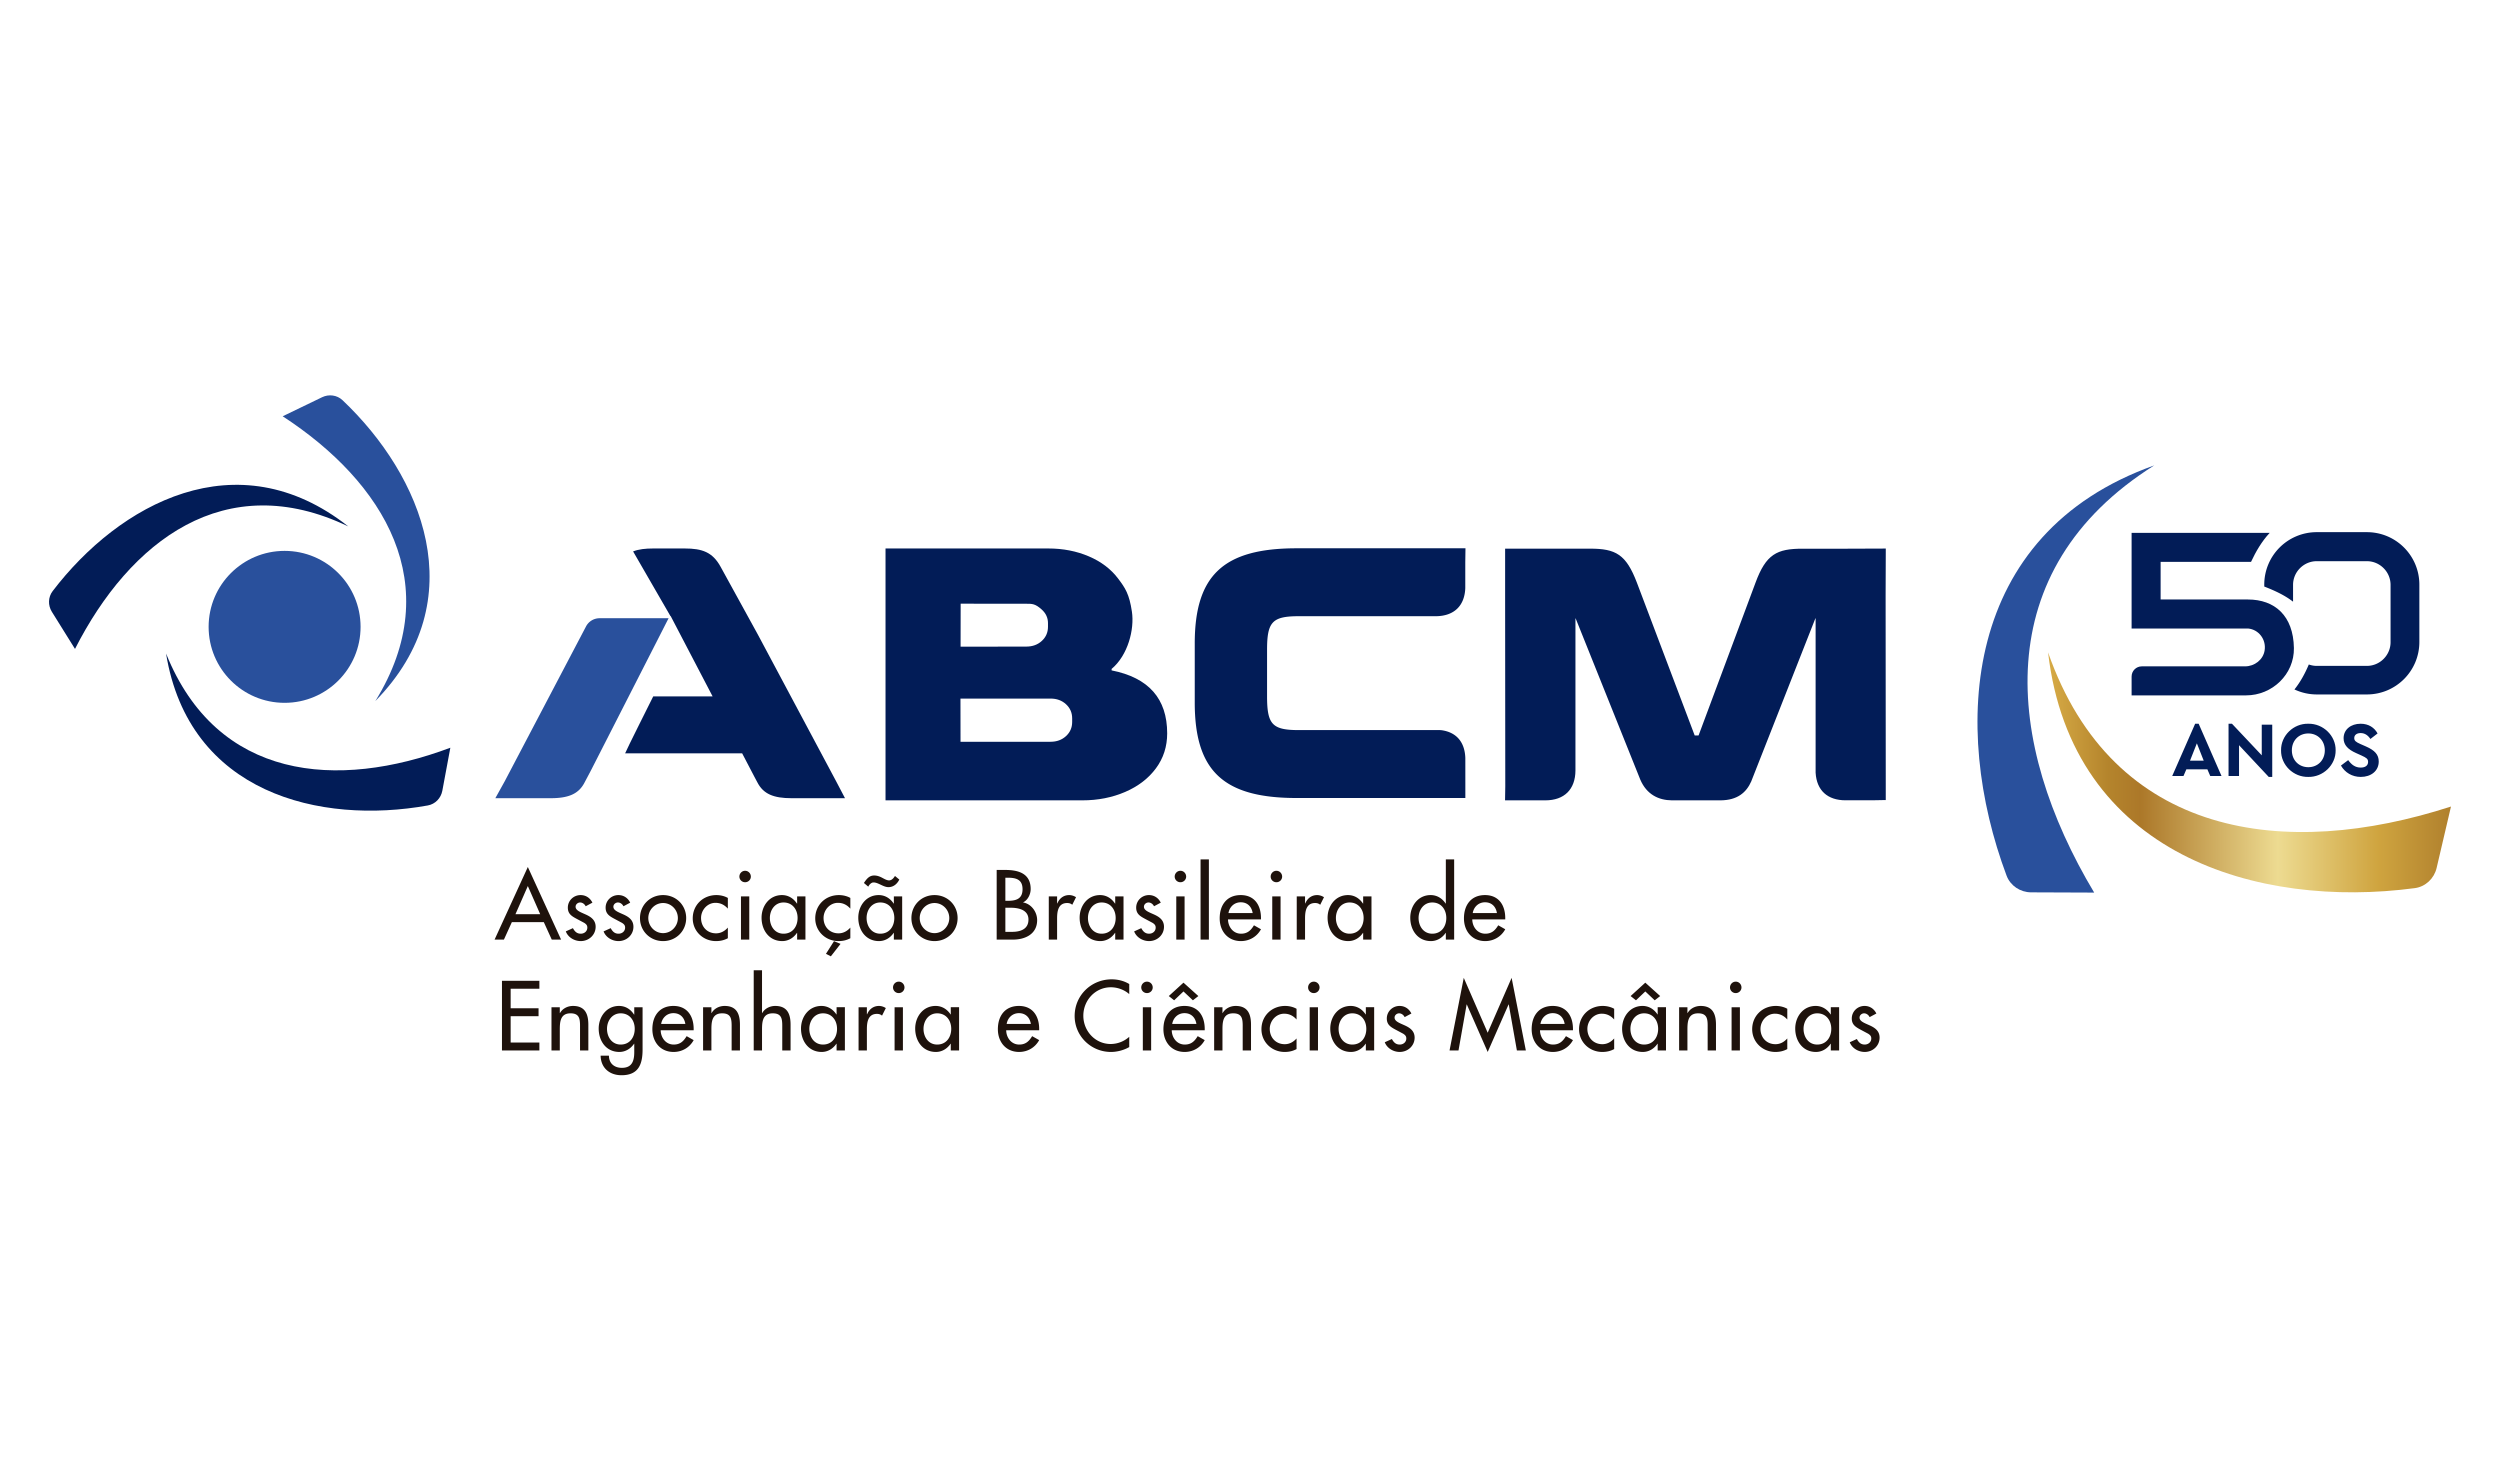 <svg xmlns="http://www.w3.org/2000/svg" width="510" height="300"><defs><linearGradient id="a" x1="417.804" x2="500" y1="142.33" y2="142.33" data-name="Gradiente sem nome" gradientTransform="matrix(1 0 0 -1 0 299.89)" gradientUnits="userSpaceOnUse"><stop offset="0" stop-color="#d7ab46"/><stop offset=".15" stop-color="#b4842c"/><stop offset=".23" stop-color="#ac7829"/><stop offset=".57" stop-color="#eddb91"/><stop offset=".82" stop-color="#cfa43f"/><stop offset="1" stop-color="#b0802d"/></linearGradient></defs><path fill="#021c57" d="M264.514 111.852c-14.86 0-20.793 5.43-20.786 19.467v12.012c0 14.037 5.94 19.463 20.8 19.463h34.403v-2.84l-.004-5.313v-.024c-.116-3.211-1.791-5.217-4.82-5.649a3 3 0 0 0-.441-.028h-28.665c-5.454 0-6.516-1.13-6.52-6.868v-9.494c0-5.74 1.062-6.872 6.516-6.872h27.99c3.658-.05 5.803-2.137 5.93-5.743v-5.268l.039-2.853z"/><path fill="#29509c" d="M136.392 126.119h-14.08a3.12 3.12 0 0 0-2.761 1.67l-16.614 31.64-1.891 3.405h11.236c3.694 0 5.775-.86 6.985-3.235l1.26-2.382 13.684-26.814z"/><path fill="#021c57" d="m170.604 159.443-16.006-30-7.613-13.853c-1.63-2.96-3.754-3.701-7.298-3.701h-6.429c-1.58 0-2.945.14-4.105.6l7.613 13.187h.052l2.473 4.738 6.082 11.652h-12.114c-.371.74-5.51 10.989-5.734 11.617h23.877l2.445 4.681.649 1.22c1.22 2.39 3.302 3.25 6.995 3.25h10.891zM384.7 111.905l-8.142.031h-8.875c-5.184 0-7.415 1.11-9.56 6.937l-11.601 31.125h-.007s-.014.036-.018.036h-.78l-11.792-31.175c-2.206-5.777-4.311-6.934-9.56-6.934h-17.321v9.47l.033 39.005-.047 2.87h8.218c3.867 0 6.119-2.23 6.144-6.086v-31.036h.039l13.191 32.9c1.305 3.038 3.725 4.191 6.432 4.223h9.95c3.405-.036 5.244-1.562 6.273-3.913l.003-.025 13.059-33.195h.046v31.497l.004.033c.214 3.568 2.416 5.592 6.108 5.592h5.365l2.832-.053v-2.821l-.029-39.019z"/><path fill="#29509c" fill-rule="evenodd" d="M439.465 94.94c-39.268 13.975-41.41 53.559-30.126 83.685.775 2.069 2.796 3.405 5.005 3.414q6.434.027 12.869.051c-18.25-30.494-21.714-65.752 12.252-87.15"/><path fill="url(#a)" fill-rule="evenodd" d="M417.804 133.086c4.83 41.4 42.93 52.347 74.818 48.092 2.19-.293 3.945-1.963 4.448-4.114l2.93-12.531c-33.805 10.961-68.944 6.447-82.196-31.447"/><g fill="#021c57"><path d="M458.576 122.297h-17.809v-7.673h18.444c.959-2.066 2.208-4.222 3.808-5.92h-28.172v19.513h23.777c2.136.208 3.698 2.193 3.365 4.441-.285 1.923-2.058 3.279-4.002 3.279h-21.063c-1.147 0-2.077.93-2.077 2.077v3.843h23.35c5.35 0 9.849-4.312 9.759-9.662-.11-6.616-3.92-9.892-9.38-9.898"/><path d="M482.845 108.561h-10.23a10.693 10.693 0 0 0-10.705 10.704v.389c2.07.81 4.11 1.728 5.874 3.09v-3.431c0-2.653 2.178-4.831 4.83-4.831h10.23c2.653 0 4.831 2.178 4.831 4.83v11.699c0 2.652-2.178 4.831-4.83 4.831h-10.23c-.567 0-1.11-.105-1.617-.287-.79 1.874-1.73 3.595-2.93 5.092 1.381.648 2.918 1.02 4.547 1.02h10.23c5.92 0 10.704-4.783 10.704-10.703v-11.699c0-5.92-4.784-10.704-10.704-10.704"/></g><g fill="#021c57"><path d="M450.302 156.937h-4.283l-.588 1.364h-2.299l4.679-10.659h.715l4.662 10.659h-2.299zm-2.142-5.299-1.396 3.538h2.793zM463.537 147.832v10.66h-.714l-6.06-6.473v6.282h-2.14v-10.659h.697l6.076 6.44v-6.25zM470.886 147.642c3.014-.065 5.631 2.427 5.584 5.425.047 2.997-2.57 5.488-5.584 5.425-3.014.063-5.599-2.428-5.551-5.425-.048-2.998 2.537-5.49 5.55-5.425m.016 1.982c-1.935 0-3.363 1.428-3.363 3.443 0 2.013 1.428 3.442 3.363 3.442 1.92 0 3.363-1.429 3.363-3.442 0-1.983-1.444-3.443-3.363-3.443M479.03 155.064c.682.936 1.428 1.524 2.57 1.524.935 0 1.491-.444 1.491-1.158 0-.618-.333-.841-1.332-1.3l-1.128-.509c-1.6-.713-2.537-1.618-2.537-3.014 0-1.792 1.49-2.965 3.474-2.965 1.602 0 2.808.777 3.457 1.982l-1.459 1.127c-.538-.81-1.204-1.206-1.998-1.206-.746 0-1.301.364-1.301 1.015 0 .556.333.81 1.222 1.206l1.19.523c1.76.778 2.585 1.65 2.585 3.061 0 1.92-1.57 3.142-3.665 3.142-1.776 0-3.235-.905-4.045-2.316z"/></g><path fill="#021c57" d="M222.112 113.494q3.765 1.605 5.971 4.519c1.471 1.941 2.29 3.167 2.827 6.77s-.808 8.886-4.142 11.676v.3q11.336 2.24 11.337 12.844-.001 4.034-2.294 7.133t-6.274 4.817q-3.98 1.718-8.74 1.718h-40.15v-51.382h33.201q4.5 0 8.264 1.605m-26.154 18.432 13.417-.022q1.9.001 3.159-1.159 1.253-1.155 1.254-2.875v-.746q0-1.642-1.298-2.8c-1.298-1.158-1.904-1.159-3.115-1.159l-13.402-.013zm-.012 19.408 18.362-.013q1.9 0 3.159-1.157 1.253-1.157 1.254-2.876v-.747q-.001-1.716-1.254-2.875-1.258-1.156-3.159-1.158l-18.374.011z"/><circle cx="58.058" cy="127.879" r="15.499" fill="#29509c"/><g fill="#1e120c"><path d="m104.418 188.118-1.62 3.562h-1.904l6.784-14.812 6.785 14.812h-1.903l-1.621-3.562zm3.26-7.368-2.525 5.748h5.05zM119.477 184.877c-.208-.434-.641-.772-1.132-.772-.47 0-.923.376-.923.867 0 .772 1.018 1.111 2.055 1.582 1.036.471 2.034 1.112 2.034 2.507 0 1.677-1.394 2.921-3.034 2.921-1.281 0-2.582-.735-3.052-1.979l1.45-.66c.359.66.792 1.131 1.602 1.131.717 0 1.339-.49 1.339-1.243 0-.471-.227-.698-.622-.962l-1.659-.885c-.98-.528-1.696-1.018-1.696-2.224 0-1.433 1.169-2.563 2.6-2.563 1.075 0 1.942.584 2.413 1.545zM127.185 184.877c-.208-.434-.642-.772-1.132-.772-.47 0-.923.376-.923.867 0 .772 1.018 1.111 2.055 1.582 1.036.471 2.034 1.112 2.034 2.507 0 1.677-1.394 2.921-3.034 2.921-1.281 0-2.582-.735-3.053-1.979l1.451-.66c.359.66.792 1.131 1.602 1.131.717 0 1.339-.49 1.339-1.243 0-.471-.227-.698-.622-.962l-1.659-.885c-.98-.528-1.696-1.018-1.696-2.224 0-1.433 1.169-2.563 2.6-2.563 1.075 0 1.942.584 2.413 1.545zM139.98 187.29c0 2.656-2.072 4.692-4.711 4.692-2.638 0-4.711-2.036-4.711-4.693s2.073-4.692 4.71-4.692c2.64 0 4.713 2.035 4.713 4.692m-7.727 0c0 1.658 1.339 3.07 3.016 3.07s3.015-1.412 3.015-3.07c0-1.678-1.337-3.073-3.015-3.073-1.677 0-3.016 1.395-3.016 3.072M148.48 185.367c-.679-.773-1.507-1.188-2.525-1.188-1.659 0-2.94 1.47-2.94 3.092 0 1.809 1.263 3.129 3.053 3.129.98 0 1.772-.454 2.413-1.17v2.168c-.774.415-1.546.584-2.432.584-2.6 0-4.73-1.997-4.73-4.637 0-2.732 2.11-4.748 4.824-4.748.792 0 1.658.188 2.338.584zM153.172 178.828c0 .64-.527 1.148-1.168 1.148a1.16 1.16 0 0 1-1.168-1.148c0-.661.527-1.188 1.168-1.188s1.168.527 1.168 1.188m-.32 12.852h-1.696v-8.819h1.696zM164.31 191.68h-1.695v-1.375h-.038c-.678 1-1.734 1.677-2.997 1.677-2.694 0-4.221-2.243-4.221-4.769 0-2.412 1.602-4.616 4.165-4.616 1.3 0 2.356.678 3.053 1.733h.038v-1.469h1.696zm-1.6-4.41c0-1.715-1.038-3.165-2.866-3.165-1.752 0-2.789 1.526-2.789 3.166 0 1.658.999 3.203 2.79 3.203 1.846 0 2.864-1.47 2.864-3.203M173.47 185.367c-.678-.773-1.508-1.188-2.525-1.188-1.659 0-2.94 1.47-2.94 3.092 0 1.809 1.263 3.129 3.053 3.129.98 0 1.771-.454 2.412-1.17v2.168c-.773.415-1.545.584-2.431.584-2.6 0-4.73-1.997-4.73-4.637 0-2.732 2.11-4.748 4.825-4.748.79 0 1.658.188 2.336.584zm-3.976 9.725-1-.51 1.64-2.581 1.338.547zM184.042 191.68h-1.695v-1.375h-.038c-.679 1-1.734 1.677-2.996 1.677-2.696 0-4.222-2.243-4.222-4.769 0-2.412 1.602-4.616 4.165-4.616 1.3 0 2.355.678 3.053 1.733h.038v-1.469h1.695zm-7.802-11.553.057-.093c.508-.735 1.036-1.433 2.035-1.433.641 0 1.187.227 1.678.49.49.264.942.51 1.357.51.546 0 .942-.472 1.206-.906l.885.736c-.433.886-1.187 1.545-2.223 1.545-.528 0-1.056-.246-1.565-.49-.49-.227-.98-.47-1.47-.47-.471 0-.885.47-1.074.865zm6.2 7.144c0-1.716-1.036-3.166-2.864-3.166-1.752 0-2.79 1.526-2.79 3.166 0 1.658 1 3.203 2.79 3.203 1.847 0 2.865-1.47 2.865-3.203M195.351 187.29c0 2.656-2.073 4.692-4.712 4.692s-4.711-2.036-4.711-4.693 2.073-4.692 4.711-4.692c2.64 0 4.712 2.035 4.712 4.692m-7.727 0c0 1.658 1.338 3.07 3.015 3.07s3.015-1.412 3.015-3.07c0-1.678-1.337-3.073-3.015-3.073-1.677 0-3.015 1.395-3.015 3.072M203.322 177.47h1.734c2.676 0 5.202.697 5.202 3.902 0 1.035-.566 2.241-1.526 2.695v.038c1.677.301 2.846 1.94 2.846 3.6 0 2.844-2.432 3.975-4.939 3.975h-3.317zm1.772 6.296h.453c1.677 0 3.052-.34 3.052-2.375 0-2-1.357-2.338-3.015-2.338h-.49zm0 6.332h1.357c1.64 0 3.355-.491 3.355-2.507 0-1.997-2.036-2.412-3.619-2.412h-1.093zM215.648 184.293h.056c.415-1.037 1.282-1.696 2.413-1.696.49 0 .98.17 1.395.433l-.774 1.546c-.301-.265-.64-.36-1.036-.36-1.828 0-2.054 1.698-2.054 3.13v4.334h-1.696v-8.819h1.696zM229.198 191.68h-1.695v-1.375h-.039c-.678 1-1.733 1.677-2.996 1.677-2.695 0-4.222-2.243-4.222-4.769 0-2.412 1.603-4.616 4.166-4.616 1.3 0 2.355.678 3.052 1.733h.039v-1.469h1.695zm-1.601-4.41c0-1.715-1.037-3.165-2.865-3.165-1.753 0-2.79 1.526-2.79 3.166 0 1.658 1 3.203 2.79 3.203 1.847 0 2.865-1.47 2.865-3.203M235.418 184.877c-.207-.434-.641-.772-1.132-.772-.47 0-.923.376-.923.867 0 .772 1.018 1.111 2.055 1.582 1.036.471 2.035 1.112 2.035 2.507 0 1.677-1.395 2.921-3.034 2.921-1.282 0-2.582-.735-3.053-1.979l1.45-.66c.36.66.793 1.131 1.603 1.131.716 0 1.338-.49 1.338-1.243 0-.471-.226-.698-.622-.962l-1.658-.885c-.98-.528-1.697-1.018-1.697-2.224 0-1.433 1.169-2.563 2.601-2.563 1.074 0 1.942.584 2.413 1.545zM241.976 178.828c0 .64-.528 1.148-1.168 1.148a1.16 1.16 0 0 1-1.17-1.148c0-.661.529-1.188 1.17-1.188s1.168.527 1.168 1.188m-.32 12.852h-1.696v-8.819h1.696zM246.612 191.68h-1.697v-16.357h1.697zM250.513 187.554c.019 1.507 1.037 2.92 2.657 2.92 1.301 0 1.998-.659 2.639-1.714l1.432.81c-.83 1.526-2.374 2.412-4.09 2.412-2.695 0-4.334-2.036-4.334-4.637 0-2.713 1.451-4.748 4.297-4.748 2.808 0 4.127 2.073 4.127 4.692v.265zm5.032-1.283c-.207-1.32-1.074-2.204-2.43-2.204-1.32 0-2.3.942-2.508 2.204zM261.557 178.828c0 .64-.528 1.148-1.168 1.148s-1.17-.508-1.17-1.148c0-.661.53-1.188 1.17-1.188s1.168.527 1.168 1.188m-.321 12.852h-1.696v-8.819h1.696zM266.231 184.293h.056c.415-1.037 1.283-1.696 2.413-1.696.49 0 .98.17 1.394.433l-.773 1.546c-.301-.265-.64-.36-1.036-.36-1.828 0-2.054 1.698-2.054 3.13v4.334h-1.696v-8.819h1.696zM279.782 191.68h-1.697v-1.375h-.038c-.677 1-1.733 1.677-2.996 1.677-2.696 0-4.222-2.243-4.222-4.769 0-2.412 1.603-4.616 4.166-4.616 1.3 0 2.355.678 3.052 1.733h.038v-1.469h1.697zm-1.603-4.41c0-1.715-1.036-3.165-2.864-3.165-1.753 0-2.79 1.526-2.79 3.166 0 1.658 1 3.203 2.79 3.203 1.846 0 2.864-1.47 2.864-3.203M294.95 190.305h-.036c-.678 1-1.752 1.677-2.997 1.677-2.714 0-4.222-2.243-4.222-4.769 0-2.412 1.603-4.616 4.147-4.616 1.32 0 2.374.678 3.072 1.733h.037v-9.007h1.697v16.357h-1.697zm.096-3.034c0-1.716-1.037-3.166-2.865-3.166-1.753 0-2.79 1.526-2.79 3.166 0 1.658 1 3.203 2.79 3.203 1.847 0 2.865-1.47 2.865-3.203M300.341 187.554c.02 1.507 1.037 2.92 2.658 2.92 1.301 0 1.998-.659 2.64-1.714l1.431.81c-.828 1.526-2.375 2.412-4.09 2.412-2.695 0-4.334-2.036-4.334-4.637 0-2.713 1.451-4.748 4.297-4.748 2.807 0 4.127 2.073 4.127 4.692v.265zm5.033-1.283c-.208-1.32-1.074-2.204-2.43-2.204-1.32 0-2.301.942-2.508 2.204zM102.401 200.086h7.633v1.62h-5.861v3.977h5.692v1.622h-5.692v5.37h5.861v1.621h-7.633zM114.199 206.663h.038c.527-.942 1.582-1.45 2.657-1.45 2.488 0 3.128 1.677 3.128 3.825v5.258h-1.696v-5.052c0-1.507-.207-2.524-1.94-2.524-2.187 0-2.187 1.921-2.187 3.524v4.052h-1.697v-8.82h1.697zM131.085 214.127c0 3.034-.866 5.22-4.297 5.22-2.45 0-4.221-1.507-4.259-3.996h1.696c0 1.584 1.093 2.489 2.639 2.489 2.092 0 2.525-1.433 2.525-3.242v-1.678h-.038c-.678 1-1.752 1.678-2.996 1.678-2.714 0-4.222-2.243-4.222-4.769 0-2.412 1.603-4.617 4.146-4.617 1.32 0 2.375.678 3.072 1.772h.038v-1.507h1.696zm-1.601-4.24c0-1.717-1.037-3.167-2.865-3.167-1.753 0-2.79 1.527-2.79 3.166 0 1.659 1 3.204 2.79 3.204 1.846 0 2.865-1.47 2.865-3.204M134.78 210.17c.018 1.507 1.036 2.92 2.656 2.92 1.3 0 1.998-.66 2.639-1.715l1.432.81c-.83 1.527-2.374 2.413-4.09 2.413-2.695 0-4.334-2.037-4.334-4.637 0-2.714 1.451-4.749 4.297-4.749 2.808 0 4.127 2.074 4.127 4.693v.264zm5.031-1.283c-.207-1.32-1.074-2.204-2.431-2.204-1.32 0-2.3.942-2.507 2.204zM145.126 206.663h.038c.527-.942 1.582-1.45 2.657-1.45 2.488 0 3.128 1.677 3.128 3.825v5.258h-1.696v-5.052c0-1.507-.207-2.524-1.941-2.524-2.186 0-2.186 1.921-2.186 3.524v4.052h-1.697v-8.82h1.697zM155.453 197.938v8.725h.038c.528-.942 1.584-1.45 2.658-1.45 2.487 0 3.128 1.677 3.128 3.825v5.258h-1.696v-5.052c0-1.507-.208-2.524-1.941-2.524-2.187 0-2.187 1.921-2.187 3.524v4.052h-1.695v-16.358zM172.358 214.296h-1.695v-1.376h-.038c-.679 1-1.734 1.678-2.996 1.678-2.696 0-4.222-2.243-4.222-4.77 0-2.411 1.602-4.616 4.165-4.616 1.3 0 2.355.678 3.053 1.734h.038v-1.47h1.695zm-1.601-4.41c0-1.716-1.037-3.166-2.865-3.166-1.752 0-2.79 1.527-2.79 3.166 0 1.659 1 3.204 2.79 3.204 1.847 0 2.865-1.47 2.865-3.204M176.844 206.908h.056c.415-1.036 1.282-1.696 2.413-1.696.49 0 .98.17 1.395.434l-.774 1.545c-.301-.264-.64-.359-1.036-.359-1.828 0-2.054 1.697-2.054 3.129v4.335h-1.696v-8.82h1.696zM184.514 201.443c0 .64-.528 1.149-1.168 1.149a1.16 1.16 0 0 1-1.169-1.149c0-.66.528-1.187 1.169-1.187.64 0 1.168.527 1.168 1.187m-.32 12.853h-1.697v-8.82h1.697zM195.653 214.296h-1.696v-1.376h-.038c-.679 1-1.734 1.678-2.997 1.678-2.695 0-4.222-2.243-4.222-4.77 0-2.411 1.603-4.616 4.166-4.616 1.3 0 2.356.678 3.053 1.734h.038v-1.47h1.696zm-1.602-4.41c0-1.716-1.037-3.166-2.865-3.166-1.752 0-2.79 1.527-2.79 3.166 0 1.659 1 3.204 2.79 3.204 1.847 0 2.865-1.47 2.865-3.204M205.264 210.17c.018 1.507 1.037 2.92 2.657 2.92 1.3 0 1.998-.66 2.638-1.715l1.433.81c-.83 1.527-2.374 2.413-4.09 2.413-2.695 0-4.334-2.037-4.334-4.637 0-2.714 1.451-4.749 4.296-4.749 2.809 0 4.128 2.074 4.128 4.693v.264zm5.032-1.283c-.208-1.32-1.075-2.204-2.432-2.204-1.319 0-2.299.942-2.506 2.204zM230.366 202.8c-1.017-.904-2.412-1.396-3.75-1.396-3.185 0-5.616 2.658-5.616 5.806 0 3.11 2.412 5.766 5.578 5.766a5.7 5.7 0 0 0 3.788-1.468v2.09c-1.092.642-2.487 1-3.73 1-4.053 0-7.408-3.223-7.408-7.332 0-4.202 3.374-7.481 7.558-7.481 1.243 0 2.506.301 3.58.96zM235.154 201.443c0 .64-.528 1.149-1.168 1.149a1.16 1.16 0 0 1-1.17-1.149c0-.66.529-1.187 1.17-1.187s1.168.527 1.168 1.187m-.32 12.853h-1.696v-8.82h1.696zM239.036 210.17c.018 1.507 1.036 2.92 2.657 2.92 1.3 0 1.998-.66 2.638-1.715l1.433.81c-.83 1.527-2.375 2.413-4.09 2.413-2.695 0-4.335-2.037-4.335-4.637 0-2.714 1.452-4.749 4.298-4.749 2.808 0 4.127 2.074 4.127 4.693v.264zm2.393-9.708 3.035 2.733-1.113.867-1.922-1.809-1.903 1.81-1.093-.868zm2.639 8.425c-.208-1.32-1.074-2.204-2.431-2.204-1.32 0-2.3.942-2.507 2.204zM249.382 206.663h.038c.528-.942 1.583-1.45 2.657-1.45 2.488 0 3.129 1.677 3.129 3.825v5.258h-1.696v-5.052c0-1.507-.208-2.524-1.942-2.524-2.186 0-2.186 1.921-2.186 3.524v4.052h-1.696v-8.82h1.696zM264.497 207.982c-.678-.772-1.508-1.187-2.526-1.187-1.657 0-2.94 1.47-2.94 3.091 0 1.81 1.263 3.13 3.053 3.13.981 0 1.772-.455 2.413-1.17v2.167c-.773.415-1.545.585-2.431.585-2.6 0-4.73-1.998-4.73-4.637 0-2.733 2.11-4.749 4.824-4.749.792 0 1.659.189 2.337.585zM269.19 201.443c0 .64-.528 1.149-1.168 1.149s-1.169-.508-1.169-1.149c0-.66.528-1.187 1.169-1.187s1.169.527 1.169 1.187m-.321 12.853h-1.696v-8.82h1.696zM280.329 214.296h-1.697v-1.376h-.038c-.677 1-1.733 1.678-2.996 1.678-2.695 0-4.222-2.243-4.222-4.77 0-2.411 1.603-4.616 4.166-4.616 1.3 0 2.356.678 3.052 1.734h.038v-1.47h1.697zm-1.602-4.41c0-1.716-1.037-3.166-2.865-3.166-1.753 0-2.789 1.527-2.789 3.166 0 1.659.998 3.204 2.789 3.204 1.846 0 2.865-1.47 2.865-3.204M286.547 207.493c-.207-.434-.64-.773-1.13-.773-.472 0-.924.376-.924.867 0 .773 1.017 1.112 2.054 1.583s2.036 1.111 2.036 2.507c0 1.677-1.395 2.92-3.034 2.92-1.283 0-2.582-.735-3.055-1.978l1.452-.66c.358.66.791 1.13 1.603 1.13.715 0 1.338-.489 1.338-1.243 0-.47-.227-.697-.623-.962l-1.659-.884c-.98-.529-1.696-1.018-1.696-2.224 0-1.433 1.17-2.564 2.6-2.564 1.076 0 1.942.585 2.413 1.546zM299.23 204.91h-.037l-1.659 9.386h-1.828l2.902-14.813 4.88 11.195 4.883-11.195 2.902 14.813h-1.828l-1.658-9.385h-.04l-4.258 9.687zM314.158 210.17c.018 1.507 1.035 2.92 2.656 2.92 1.301 0 1.997-.66 2.64-1.715l1.431.81c-.829 1.527-2.375 2.413-4.09 2.413-2.695 0-4.335-2.037-4.335-4.637 0-2.714 1.452-4.749 4.298-4.749 2.807 0 4.127 2.074 4.127 4.693v.264zm5.031-1.283c-.207-1.32-1.074-2.204-2.43-2.204-1.32 0-2.3.942-2.508 2.204zM329.29 207.982c-.678-.772-1.507-1.187-2.525-1.187-1.658 0-2.94 1.47-2.94 3.091 0 1.81 1.263 3.13 3.053 3.13.98 0 1.77-.455 2.413-1.17v2.167c-.773.415-1.547.585-2.431.585-2.602 0-4.732-1.998-4.732-4.637 0-2.733 2.111-4.749 4.825-4.749.791 0 1.659.189 2.338.585zM339.863 214.296h-1.697v-1.376h-.037c-.678 1-1.733 1.678-2.997 1.678-2.695 0-4.221-2.243-4.221-4.77 0-2.411 1.602-4.616 4.165-4.616 1.301 0 2.355.678 3.053 1.734h.037v-1.47h1.697zm-1.602-4.41c0-1.716-1.037-3.166-2.865-3.166-1.753 0-2.79 1.527-2.79 3.166 0 1.659 1 3.204 2.79 3.204 1.847 0 2.865-1.47 2.865-3.204m-2.62-9.424 3.035 2.733-1.113.867-1.921-1.809-1.904 1.81-1.093-.868zM344.236 206.663h.037c.528-.942 1.584-1.45 2.658-1.45 2.487 0 3.129 1.677 3.129 3.825v5.258h-1.697v-5.052c0-1.507-.207-2.524-1.94-2.524-2.187 0-2.187 1.921-2.187 3.524v4.052h-1.696v-8.82h1.696zM355.26 201.443c0 .64-.528 1.149-1.168 1.149s-1.169-.508-1.169-1.149c0-.66.528-1.187 1.169-1.187s1.169.527 1.169 1.187m-.32 12.853h-1.697v-8.82h1.697zM364.608 207.982c-.679-.772-1.507-1.187-2.525-1.187-1.659 0-2.941 1.47-2.941 3.091 0 1.81 1.264 3.13 3.054 3.13.98 0 1.77-.455 2.412-1.17v2.167c-.772.415-1.546.585-2.43.585-2.602 0-4.732-1.998-4.732-4.637 0-2.733 2.111-4.749 4.825-4.749.791 0 1.658.189 2.337.585zM375.181 214.296h-1.697v-1.376h-.037c-.678 1-1.734 1.678-2.997 1.678-2.695 0-4.222-2.243-4.222-4.77 0-2.411 1.603-4.616 4.166-4.616 1.3 0 2.355.678 3.053 1.734h.037v-1.47h1.697zm-1.602-4.41c0-1.716-1.037-3.166-2.865-3.166-1.753 0-2.79 1.527-2.79 3.166 0 1.659 1 3.204 2.79 3.204 1.847 0 2.865-1.47 2.865-3.204M381.4 207.493c-.207-.434-.64-.773-1.13-.773-.471 0-.923.376-.923.867 0 .773 1.016 1.112 2.053 1.583s2.036 1.111 2.036 2.507c0 1.677-1.394 2.92-3.034 2.92-1.282 0-2.582-.735-3.054-1.978l1.452-.66c.357.66.79 1.13 1.602 1.13.715 0 1.338-.489 1.338-1.243 0-.47-.226-.697-.623-.962L379.46 210c-.98-.529-1.696-1.018-1.696-2.224 0-1.433 1.169-2.564 2.6-2.564 1.076 0 1.942.585 2.413 1.546z"/></g><path fill="#021c57" fill-rule="evenodd" d="M33.877 133.325C38.534 161.88 65.3 168.27 87.28 164.312c1.509-.271 2.673-1.486 2.954-2.993l1.636-8.782c-23.096 8.668-47.606 6.647-57.992-19.212M71.046 107.389c-22.718-17.917-46.775-4.555-60.312 13.206-.93 1.22-.969 2.901-.158 4.203l4.723 7.582c11.182-21.99 30.624-37.05 55.747-24.991"/><path fill="#29509c" fill-rule="evenodd" d="M76.569 143.014c20.238-20.677 9.518-46.021-6.697-61.377-1.113-1.054-2.781-1.272-4.162-.605l-8.043 3.888C78.34 98.383 91.24 119.32 76.57 143.014"/></svg>